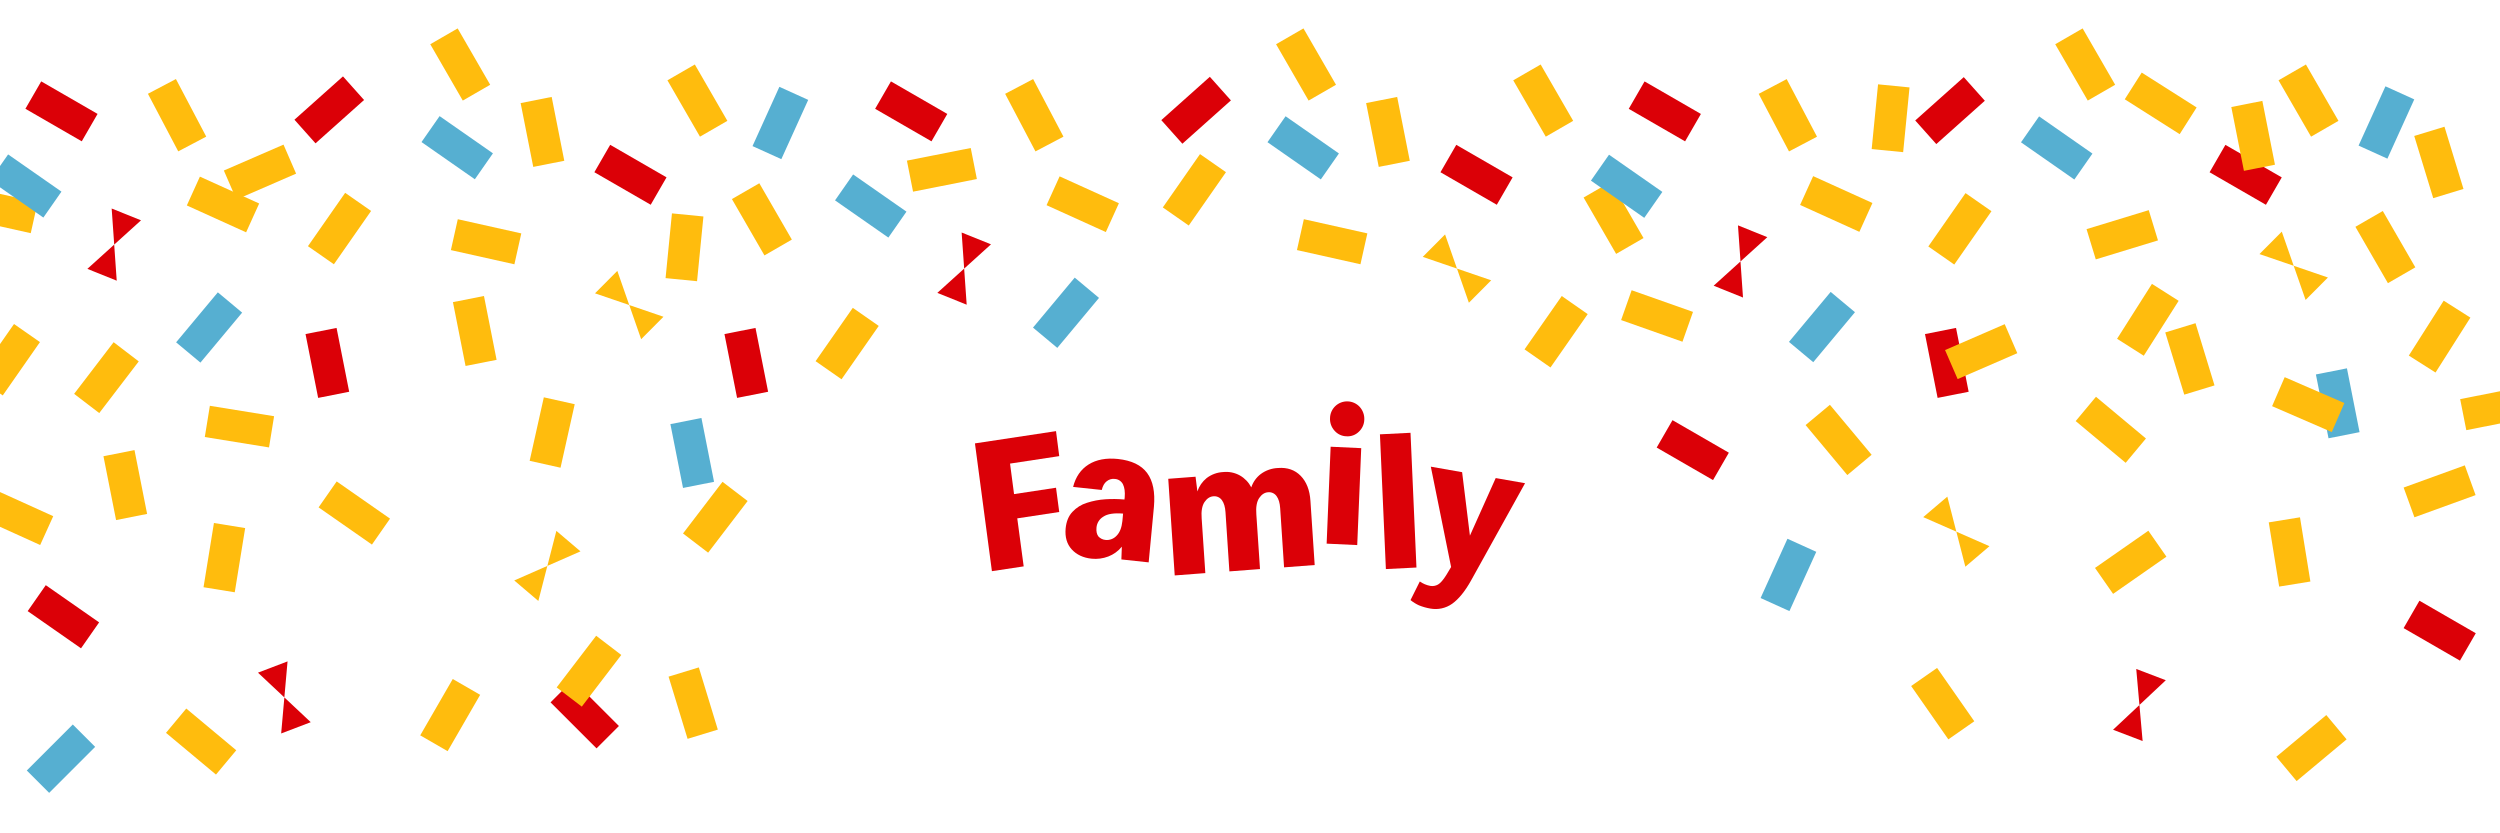 <?xml version="1.0" encoding="UTF-8"?> <!-- Generator: Adobe Illustrator 25.4.1, SVG Export Plug-In . SVG Version: 6.00 Build 0) --> <svg xmlns="http://www.w3.org/2000/svg" xmlns:xlink="http://www.w3.org/1999/xlink" version="1.1" x="0px" y="0px" viewBox="0 0 1920 640" style="enable-background:new 0 0 1920 640;" xml:space="preserve"> <style type="text/css"> .st0{clip-path:url(#SVGID_00000081626635523304140930000007134170022094397369_);} .st1{fill:#DB0007;} .st2{fill:#FFBC0D;} .st3{fill:#56AFD1;} </style> <g id="Content"> <g> <defs> <rect id="SVGID_1_" width="1920" height="640"></rect> </defs> <clipPath id="SVGID_00000033331673088716921120000011086639127862008496_"> <use xlink:href="#SVGID_1_" style="overflow:visible;"></use> </clipPath> <g id="Gruppe_13543" style="clip-path:url(#SVGID_00000033331673088716921120000011086639127862008496_);"> <g id="Gruppe_13103"> <path id="Pfad_289" class="st1" d="M761.79,438.66l-13.03-98.14l62.26-9.41l2.47,19.19l-37.78,5.74l3.08,23.43l32.23-4.89 l2.47,18.63l-32.23,4.89l4.93,36.88L761.79,438.66z"></path> <path id="Pfad_290" class="st1" d="M838.31,429.07c-6.43-0.66-11.53-3.1-15.23-7.15s-5.28-9.41-4.67-16.09 c0.53-5.27,2.2-9.5,5.2-12.7c3.03-3.25,6.85-5.65,11.09-6.96c4.62-1.5,9.41-2.42,14.27-2.73c4.87-0.32,9.76-0.25,14.62,0.19 l0.18-1.6c0.35-4.23-0.09-7.53-1.32-10.07c-1.2-2.4-3.58-3.98-6.25-4.14c-2.24-0.29-4.5,0.35-6.25,1.79 c-1.85,1.41-3.08,3.67-3.79,6.68l-22.01-2.35c1.94-7.72,5.9-13.45,11.89-17.22c5.99-3.76,13.56-5.17,22.54-4.23 c10.48,1.13,17.96,4.7,22.45,10.82s6.16,14.68,5.2,25.78l-4.05,42.81l-20.96-2.26l0.35-9.79c-2.74,3.38-6.33,5.97-10.39,7.53 C847.08,428.95,842.67,429.53,838.31,429.07z M848.96,414.67c3.19,0.35,6.36-0.84,8.54-3.2c2.47-2.45,3.96-6.21,4.49-11.29 l0.53-5.74c-6.87-0.56-11.97,0.19-15.15,2.35c-3.04,1.79-5.01,4.95-5.28,8.47c-0.26,2.92,0.26,5.17,1.5,6.77 C845.01,413.53,846.91,414.47,848.96,414.67L848.96,414.67z"></path> <path id="Pfad_291" class="st1" d="M897.22,367.72l20.96-1.6l1.41,11.29c1.35-4.03,3.82-7.59,7.13-10.26 c3.66-2.78,8.08-4.39,12.68-4.61c4.45-0.48,8.95,0.44,12.86,2.63c3.73,2.13,6.76,5.3,8.72,9.13c1.34-4.08,3.89-7.66,7.31-10.26 c3.84-2.83,8.44-4.43,13.21-4.61c7.22-0.57,13.03,1.51,17.43,6.02s6.96,10.92,7.48,19.19l3.26,49.3l-23.51,1.79l-2.99-45.45 c-0.26-3.95-1.15-7.06-2.73-9.22c-1.48-2.13-4.02-3.29-6.6-3.01c-2.64,0.19-4.93,1.69-6.78,4.42s-2.64,6.96-2.2,12.51 l2.82,42.06l-23.51,1.79l-2.99-45.45c-0.26-3.95-1.15-7.06-2.73-9.22c-1.49-2.13-4.02-3.29-6.6-3.01 c-2.64,0.19-4.93,1.69-6.78,4.42s-2.64,6.96-2.2,12.51l2.82,42.06l-23.51,1.79L897.22,367.72z"></path> <path id="Pfad_298" class="st1" d="M1018.86,417.52l3.07-74.44l23.49,1.1l-3.07,74.44L1018.86,417.52z"></path> <path id="Pfad_292" class="st1" d="M1083.28,460.87l7.13-14.3c2.4,1.69,5.13,2.85,8.01,3.39c2.06,0.37,4.17,0,5.99-1.04 c1.85-1.04,4.05-3.58,6.43-7.43l3.61-6.02l-15.58-77.06l24.04,4.23l5.99,48.74l19.81-44.22l22.54,3.95l-41.47,74.71 c-4.67,8.37-9.51,14.3-14.53,17.88c-4.88,3.45-10.95,4.77-16.82,3.67c-2.95-0.51-5.85-1.33-8.63-2.45 C1087.46,463.85,1085.27,462.49,1083.28,460.87z"></path> <path id="Pfad_299" class="st1" d="M1059.79,333.56l23.48-1.18l4.57,103.48l-23.48,1.18L1059.79,333.56z"></path> <path id="Pfad_293" class="st1" d="M1034.05,335.07c-3.53-0.08-6.85-1.66-9.16-4.33c-2.39-2.64-3.63-6.13-3.43-9.69 c0.19-7.26,6.23-12.99,13.49-12.79c3.53,0.09,6.88,1.6,9.28,4.19c0.04,0.05,0.08,0.09,0.12,0.14c2.36,2.66,3.59,6.14,3.43,9.69 c-0.08,3.55-1.61,6.92-4.23,9.32C1041.04,334.07,1037.58,335.34,1034.05,335.07z"></path> </g> </g> <g style="clip-path:url(#SVGID_00000033331673088716921120000011086639127862008496_);"> <g id="Gruppe_maskieren_150"> <g id="Gruppe_13473"> <rect id="Rechteck_730" x="159.09" y="132.13" transform="matrix(0.413 -0.911 0.911 0.413 -42.584 248.153)" class="st2" width="24.3" height="49.97"></rect> <rect id="Rechteck_731" x="472.03" y="109.24" transform="matrix(0.5 -0.866 0.866 0.5 125.854 486.424)" class="st1" width="24.3" height="49.97"></rect> <rect id="Rechteck_732" x="35.07" y="60.53" transform="matrix(0.5 -0.866 0.866 0.5 -50.448 83.654)" class="st1" width="24.3" height="49.97"></rect> <rect id="Rechteck_733" x="404.46" y="76.33" transform="matrix(0.981 -0.194 0.194 0.981 -11.739 82.747)" class="st2" width="24.3" height="49.97"></rect> <rect id="Rechteck_734" x="361.16" y="160.7" transform="matrix(0.218 -0.976 0.976 0.218 110.707 509.542)" class="st2" width="24.3" height="49.97"></rect> <rect id="Rechteck_735" x="-10.28" y="136.79" transform="matrix(0.218 -0.976 0.976 0.218 -156.423 128.337)" class="st2" width="24.3" height="49.97"></rect> <rect id="Rechteck_736" x="235.84" y="163.36" transform="matrix(0.572 -0.82 0.82 0.572 -32.351 289.016)" class="st2" width="49.96" height="24.3"></rect> <rect id="Rechteck_737" x="-18.5" y="264.16" transform="matrix(0.572 -0.82 0.82 0.572 -223.847 123.537)" class="st2" width="49.96" height="24.3"></rect> <rect id="Rechteck_738" x="572.99" y="143.46" transform="matrix(0.866 -0.5 0.5 0.866 -5.829 315.141)" class="st2" width="24.3" height="49.97"></rect> <rect id="Rechteck_740" x="523.47" y="52.26" transform="matrix(0.866 -0.5 0.5 0.866 33.135 278.16)" class="st2" width="24.3" height="49.97"></rect> <rect id="Rechteck_741" x="341.31" y="24.55" transform="matrix(0.866 -0.5 0.5 0.866 22.587 183.367)" class="st2" width="24.3" height="49.97"></rect> <rect id="Rechteck_742" x="227.8" y="72.06" transform="matrix(0.746 -0.666 0.666 0.746 8.201 189.904)" class="st1" width="49.97" height="24.3"></rect> <rect id="Rechteck_743" x="339.06" y="88.4" transform="matrix(0.572 -0.82 0.82 0.572 57.283 336.565)" class="st3" width="24.3" height="49.96"></rect> <rect id="Rechteck_744" x="56.9" y="277.96" transform="matrix(0.607 -0.794 0.794 0.607 -198.314 178.941)" class="st2" width="49.97" height="24.3"></rect> <rect id="Rechteck_747" x="171.77" y="302.61" transform="matrix(0.16 -0.987 0.987 0.16 -168.872 456.757)" class="st2" width="24.3" height="49.97"></rect> <rect id="Rechteck_748" x="174.75" y="120.09" transform="matrix(0.917 -0.398 0.398 0.917 -36.126 90.387)" class="st2" width="49.97" height="24.3"></rect> <rect id="Rechteck_749" x="352.47" y="229.21" transform="matrix(0.981 -0.194 0.194 0.981 -42.386 75.566)" class="st2" width="24.3" height="49.97"></rect> <rect id="Rechteck_750" x="142.12" y="544.43" transform="matrix(0.641 -0.768 0.768 0.641 -381.745 322.995)" class="st2" width="24.31" height="49.99"></rect> <rect id="Rechteck_751" x="21.91" y="570.57" transform="matrix(0.707 -0.707 0.707 0.707 -398.313 203.836)" class="st3" width="49.97" height="24.3"></rect> <rect id="Rechteck_754" x="36.62" y="448.73" transform="matrix(0.572 -0.82 0.82 0.572 -367.651 242.691)" class="st1" width="24.3" height="49.96"></rect> <rect id="Rechteck_755" x="399.07" y="320.03" transform="matrix(0.218 -0.976 0.976 0.218 7.422 673.633)" class="st2" width="49.97" height="24.3"></rect> <rect id="Rechteck_756" x="239.26" y="253.73" transform="matrix(0.981 -0.194 0.194 0.981 -49.295 54.07)" class="st1" width="24.3" height="49.97"></rect> <rect id="Rechteck_759" x="147.36" y="416.07" transform="matrix(0.16 -0.987 0.987 0.16 -277.93 529.862)" class="st2" width="49.97" height="24.3"></rect> <rect id="Rechteck_760" x="260.06" y="369.01" transform="matrix(0.572 -0.82 0.82 0.572 -206.662 391.839)" class="st2" width="24.3" height="49.96"></rect> <rect id="Rechteck_761" x="320.78" y="537.03" transform="matrix(0.5 -0.866 0.866 0.5 -302.727 574.03)" class="st2" width="49.97" height="24.3"></rect> <rect id="Rechteck_773" x="437.03" y="523.52" transform="matrix(0.707 -0.707 0.707 0.707 -256.293 478.273)" class="st1" width="24.3" height="49.97"></rect> <rect id="Rechteck_775" x="519.48" y="322.89" transform="matrix(0.981 -0.194 0.194 0.981 -57.387 109.746)" class="st3" width="24.3" height="49.97"></rect> <rect id="Rechteck_776" x="7.64" y="117.88" transform="matrix(0.572 -0.82 0.82 0.572 -108.702 77.353)" class="st3" width="24.3" height="49.96"></rect> <rect id="Rechteck_777" x="574.37" y="82.51" transform="matrix(0.413 -0.911 0.911 0.413 265.546 601.378)" class="st3" width="49.97" height="24.3"></rect> <rect id="Rechteck_778" x="123.82" y="63.46" transform="matrix(0.885 -0.466 0.466 0.885 -25.552 73.561)" class="st2" width="24.3" height="49.97"></rect> <rect id="Rechteck_779" x="135.51" y="239.34" transform="matrix(0.641 -0.768 0.768 0.641 -135.422 213.563)" class="st3" width="49.99" height="24.31"></rect> <path id="Pfad_478" class="st1" d="M85.76,160.13l22.54,9.08L87.7,187.85l1.94,27.72l-22.54-9.08l20.61-18.64L85.76,160.13z"></path> <path id="Pfad_479" class="st1" d="M198.13,516.61l22.71-8.66l-2.45,27.68l20.26,19.01l-22.71,8.66l2.45-27.68L198.13,516.61z"></path> <path id="Pfad_480" class="st2" d="M427.29,407.71l18.52,15.74l-25.44,11.17l-6.92,26.91l-18.51-15.74l25.44-11.17 L427.29,407.71z"></path> <rect id="Rechteck_780" x="1749.6" y="562.61" transform="matrix(0.768 -0.641 0.641 0.768 43.892 1270.615)" class="st2" width="49.99" height="24.31"></rect> <rect id="Rechteck_789" x="1861.55" y="459.33" transform="matrix(0.5 -0.866 0.866 0.5 517.421 1864.832)" class="st1" width="24.3" height="49.97"></rect> <rect id="Rechteck_792" x="1746.44" y="399.08" transform="matrix(0.987 -0.16 0.16 0.987 -45.185 286.715)" class="st2" width="24.3" height="49.97"></rect> <rect id="Rechteck_793" x="1848.72" y="364.94" transform="matrix(0.94 -0.341 0.341 0.94 -16.245 661.805)" class="st2" width="49.97" height="24.3"></rect> <rect id="Rechteck_794" x="1611.74" y="419.58" transform="matrix(0.82 -0.572 0.572 0.82 47.331 1014.033)" class="st2" width="49.96" height="24.3"></rect> <path id="Pfad_481" class="st1" d="M1663.34,522.42l-22.71-8.66l2.45,27.68l-20.26,19.01l22.71,8.66l-2.45-27.68 L1663.34,522.42z"></path> <path id="Pfad_482" class="st2" d="M1495.55,381.41l-18.52,15.74l25.44,11.17l6.92,26.91l18.52-15.74l-25.44-11.17 L1495.55,381.41z"></path> <path id="Pfad_488" class="st2" d="M456.97,225.27l17.14-17.23l9.15,26.23l26.28,9l-17.13,17.23l-9.15-26.23L456.97,225.27z"></path> <rect id="Rechteck_795" x="819.42" y="132.13" transform="matrix(0.413 -0.911 0.911 0.413 344.963 849.509)" class="st2" width="24.3" height="49.97"></rect> <rect id="Rechteck_797" x="1121.83" y="109.24" transform="matrix(0.5 -0.866 0.866 0.5 450.752 1049.165)" class="st1" width="24.3" height="49.97"></rect> <rect id="Rechteck_798" x="687.66" y="60.53" transform="matrix(0.5 -0.866 0.866 0.5 275.846 648.811)" class="st1" width="24.3" height="49.97"></rect> <rect id="Rechteck_799" x="1053.8" y="76.33" transform="matrix(0.981 -0.194 0.194 0.981 0.597 208.719)" class="st2" width="24.3" height="49.97"></rect> <rect id="Rechteck_800" x="1010.92" y="160.7" transform="matrix(0.218 -0.976 0.976 0.218 618.833 1143.684)" class="st2" width="24.3" height="49.97"></rect> <rect id="Rechteck_801" x="84.07" y="347.55" transform="matrix(0.981 -0.194 0.194 0.981 -70.444 25.745)" class="st2" width="24.3" height="49.97"></rect> <rect id="Rechteck_802" x="892.44" y="133.49" transform="matrix(0.572 -0.82 0.82 0.572 273.097 814.754)" class="st2" width="49.96" height="24.3"></rect> <rect id="Rechteck_803" x="625.76" y="251.62" transform="matrix(0.572 -0.82 0.82 0.572 62.106 646.582)" class="st2" width="49.96" height="24.3"></rect> <rect id="Rechteck_804" x="500.79" y="177.69" transform="matrix(0.098 -0.995 0.995 0.098 285.279 694.463)" class="st2" width="49.97" height="24.3"></rect> <rect id="Rechteck_805" x="1427.11" y="78.4" transform="matrix(0.098 -0.995 0.995 0.098 1219.582 1526.767)" class="st2" width="49.97" height="24.3"></rect> <rect id="Rechteck_806" x="1861.55" y="99.3" transform="matrix(0.956 -0.292 0.292 0.956 45.49 553.057)" class="st2" width="24.3" height="49.97"></rect> <rect id="Rechteck_807" x="698.39" y="118.28" transform="matrix(0.981 -0.194 0.194 0.981 -11.561 142.812)" class="st2" width="49.97" height="24.3"></rect> <rect id="Rechteck_808" x="0.83" y="372.24" transform="matrix(0.413 -0.911 0.911 0.413 -354.125 244.954)" class="st2" width="24.3" height="49.97"></rect> <rect id="Rechteck_809" x="1227.1" y="142.29" transform="matrix(0.866 -0.5 0.5 0.866 82.39 642.035)" class="st2" width="24.3" height="49.97"></rect> <rect id="Rechteck_810" x="1173.07" y="52.26" transform="matrix(0.866 -0.5 0.5 0.866 120.165 602.96)" class="st2" width="24.3" height="49.97"></rect> <rect id="Rechteck_812" x="1480.17" y="515.34" transform="matrix(0.82 -0.572 0.572 0.82 -40.762 950.947)" class="st2" width="24.3" height="49.96"></rect> <rect id="Rechteck_818" x="990.91" y="24.55" transform="matrix(0.866 -0.5 0.5 0.866 109.617 508.166)" class="st2" width="24.3" height="49.97"></rect> <rect id="Rechteck_819" x="893.24" y="72.06" transform="matrix(0.746 -0.666 0.666 0.746 177.531 633.394)" class="st1" width="49.97" height="24.3"></rect> <rect id="Rechteck_820" x="988.85" y="88.4" transform="matrix(0.572 -0.82 0.82 0.572 335.314 869.5)" class="st3" width="24.3" height="49.96"></rect> <rect id="Rechteck_821" x="427.74" y="503.36" transform="matrix(0.607 -0.794 0.794 0.607 -231.784 562.02)" class="st2" width="49.97" height="24.3"></rect> <rect id="Rechteck_822" x="524.76" y="385.05" transform="matrix(0.607 -0.794 0.794 0.607 -99.71 592.645)" class="st2" width="49.97" height="24.3"></rect> <rect id="Rechteck_823" x="520.55" y="515.05" transform="matrix(0.956 -0.292 0.292 0.956 -134.576 179.273)" class="st2" width="24.3" height="49.97"></rect> <rect id="Rechteck_829" x="561" y="253.73" transform="matrix(0.981 -0.194 0.194 0.981 -43.182 116.487)" class="st1" width="24.3" height="49.97"></rect> <rect id="Rechteck_843" x="656.69" y="133.14" transform="matrix(0.572 -0.82 0.82 0.572 156.496 616.219)" class="st3" width="24.3" height="49.96"></rect> <rect id="Rechteck_844" x="782.01" y="63.46" transform="matrix(0.885 -0.466 0.466 0.885 50.298 380.308)" class="st2" width="24.3" height="49.97"></rect> <rect id="Rechteck_845" x="793.45" y="228.21" transform="matrix(0.641 -0.768 0.768 0.641 109.472 714.688)" class="st3" width="49.99" height="24.31"></rect> <path id="Pfad_489" class="st1" d="M738.54,178.57l22.54,9.08l-20.61,18.64l1.94,27.72l-22.54-9.08l20.61-18.64L738.54,178.57z "></path> <path id="Pfad_491" class="st2" d="M1092.67,197.28l17.14-17.23l9.15,26.23l26.28,9l-17.14,17.23l-9.15-26.23L1092.67,197.28z"></path> <rect id="Rechteck_846" x="1398.2" y="132.13" transform="matrix(0.413 -0.911 0.911 0.413 684.648 1376.597)" class="st2" width="24.3" height="49.97"></rect> <rect id="Rechteck_847" x="1712.52" y="109.24" transform="matrix(0.5 -0.866 0.866 0.5 746.1 1560.723)" class="st1" width="24.3" height="49.97"></rect> <rect id="Rechteck_848" x="1266.44" y="60.53" transform="matrix(0.5 -0.866 0.866 0.5 565.236 1150.049)" class="st1" width="24.3" height="49.97"></rect> <rect id="Rechteck_849" x="1718.26" y="79.36" transform="matrix(0.981 -0.194 0.194 0.981 12.633 337.682)" class="st2" width="24.3" height="49.97"></rect> <rect id="Rechteck_850" x="1647.31" y="54.06" transform="matrix(0.536 -0.844 0.844 0.536 703.231 1437.606)" class="st2" width="24.3" height="49.97"></rect> <rect id="Rechteck_851" x="1605.51" y="167.77" transform="matrix(0.956 -0.292 0.292 0.956 18.608 484.404)" class="st2" width="49.97" height="24.3"></rect> <rect id="Rechteck_852" x="1670.32" y="250.3" transform="matrix(0.956 -0.292 0.292 0.956 -6.993 503.759)" class="st2" width="24.3" height="49.97"></rect> <rect id="Rechteck_853" x="1480.43" y="163.36" transform="matrix(0.572 -0.82 0.82 0.572 500.185 1309.791)" class="st2" width="49.96" height="24.3"></rect> <rect id="Rechteck_854" x="1260.3" y="217.69" transform="matrix(0.333 -0.943 0.943 0.333 620.051 1361.783)" class="st2" width="24.3" height="49.97"></rect> <rect id="Rechteck_855" x="1170.3" y="242.46" transform="matrix(0.572 -0.82 0.82 0.572 302.619 1089.277)" class="st2" width="49.96" height="24.3"></rect> <rect id="Rechteck_856" x="1819.85" y="164.77" transform="matrix(0.866 -0.5 0.5 0.866 150.564 941.425)" class="st2" width="24.3" height="49.97"></rect> <rect id="Rechteck_857" x="1624.65" y="233.13" transform="matrix(0.536 -0.844 0.844 0.536 558.332 1506.434)" class="st2" width="49.97" height="24.3"></rect> <rect id="Rechteck_858" x="1848.72" y="245.98" transform="matrix(0.536 -0.844 0.844 0.536 651.45 1701.559)" class="st2" width="49.97" height="24.3"></rect> <rect id="Rechteck_859" x="1760.82" y="52.26" transform="matrix(0.866 -0.5 0.5 0.866 198.908 896.834)" class="st2" width="24.3" height="49.97"></rect> <rect id="Rechteck_860" x="1891.29" y="301.45" transform="matrix(0.981 -0.194 0.194 0.981 -24.432 377.716)" class="st2" width="49.97" height="24.3"></rect> <rect id="Rechteck_861" x="1589.32" y="24.55" transform="matrix(0.866 -0.5 0.5 0.866 189.788 807.37)" class="st2" width="24.3" height="49.97"></rect> <rect id="Rechteck_862" x="1471.98" y="72.06" transform="matrix(0.746 -0.666 0.666 0.746 324.801 1019.106)" class="st1" width="49.97" height="24.3"></rect> <rect id="Rechteck_863" x="1567.62" y="88.4" transform="matrix(0.572 -0.82 0.82 0.572 582.959 1344.19)" class="st3" width="24.3" height="49.96"></rect> <rect id="Rechteck_869" x="1399.44" y="313.09" transform="matrix(0.768 -0.641 0.641 0.768 111.235 983.042)" class="st2" width="24.31" height="49.99"></rect> <rect id="Rechteck_870" x="1608.5" y="305.45" transform="matrix(0.641 -0.768 0.768 0.641 328.486 1362.93)" class="st2" width="24.31" height="49.99"></rect> <rect id="Rechteck_871" x="1483.01" y="253.73" transform="matrix(0.981 -0.194 0.194 0.981 -25.666 295.357)" class="st1" width="24.3" height="49.97"></rect> <rect id="Rechteck_872" x="1783.23" y="284.75" transform="matrix(0.981 -0.194 0.194 0.981 -25.979 354.189)" class="st3" width="24.3" height="49.97"></rect> <rect id="Rechteck_873" x="1237.28" y="117.88" transform="matrix(0.572 -0.82 0.82 0.572 417.441 1085.874)" class="st3" width="24.3" height="49.96"></rect> <rect id="Rechteck_874" x="1807.95" y="82.51" transform="matrix(0.413 -0.911 0.911 0.413 989.531 1724.782)" class="st3" width="49.97" height="24.3"></rect> <rect id="Rechteck_875" x="1360.59" y="63.46" transform="matrix(0.885 -0.466 0.466 0.885 116.973 649.953)" class="st2" width="24.3" height="49.97"></rect> <rect id="Rechteck_876" x="1373.88" y="239.34" transform="matrix(0.641 -0.768 0.768 0.641 309.435 1164.301)" class="st3" width="49.99" height="24.31"></rect> <path id="Pfad_492" class="st1" d="M1334.76,173.07l22.54,9.08l-20.61,18.64l1.94,27.72l-22.54-9.08l20.61-18.64 L1334.76,173.07z"></path> <path id="Pfad_493" class="st2" d="M1735.27,195.13l17.14-17.23l9.15,26.23l26.28,9l-17.14,17.23l-9.15-26.23L1735.27,195.13z"></path> <rect id="Rechteck_877" x="1497.2" y="258.22" transform="matrix(0.917 -0.398 0.398 0.917 18.095 627.951)" class="st2" width="49.97" height="24.3"></rect> <rect id="Rechteck_878" x="1760.47" y="284.94" transform="matrix(0.398 -0.917 0.917 0.398 783.013 1812.887)" class="st2" width="24.3" height="49.97"></rect> <rect id="Rechteck_848_00000177481370936425940740000004668970062855761063_" x="1287.9" y="320.68" transform="matrix(0.5 -0.866 0.866 0.5 350.67 1298.712)" class="st1" width="24.3" height="49.97"></rect> <rect id="Rechteck_874_00000147908871853754681610000010674970750702530708_" x="1348.54" y="429.87" transform="matrix(0.413 -0.911 0.911 0.413 403.575 1510.272)" class="st3" width="49.97" height="24.3"></rect> </g> </g> </g> </g> </g> <g id="Hilfslinien"> </g> </svg> 